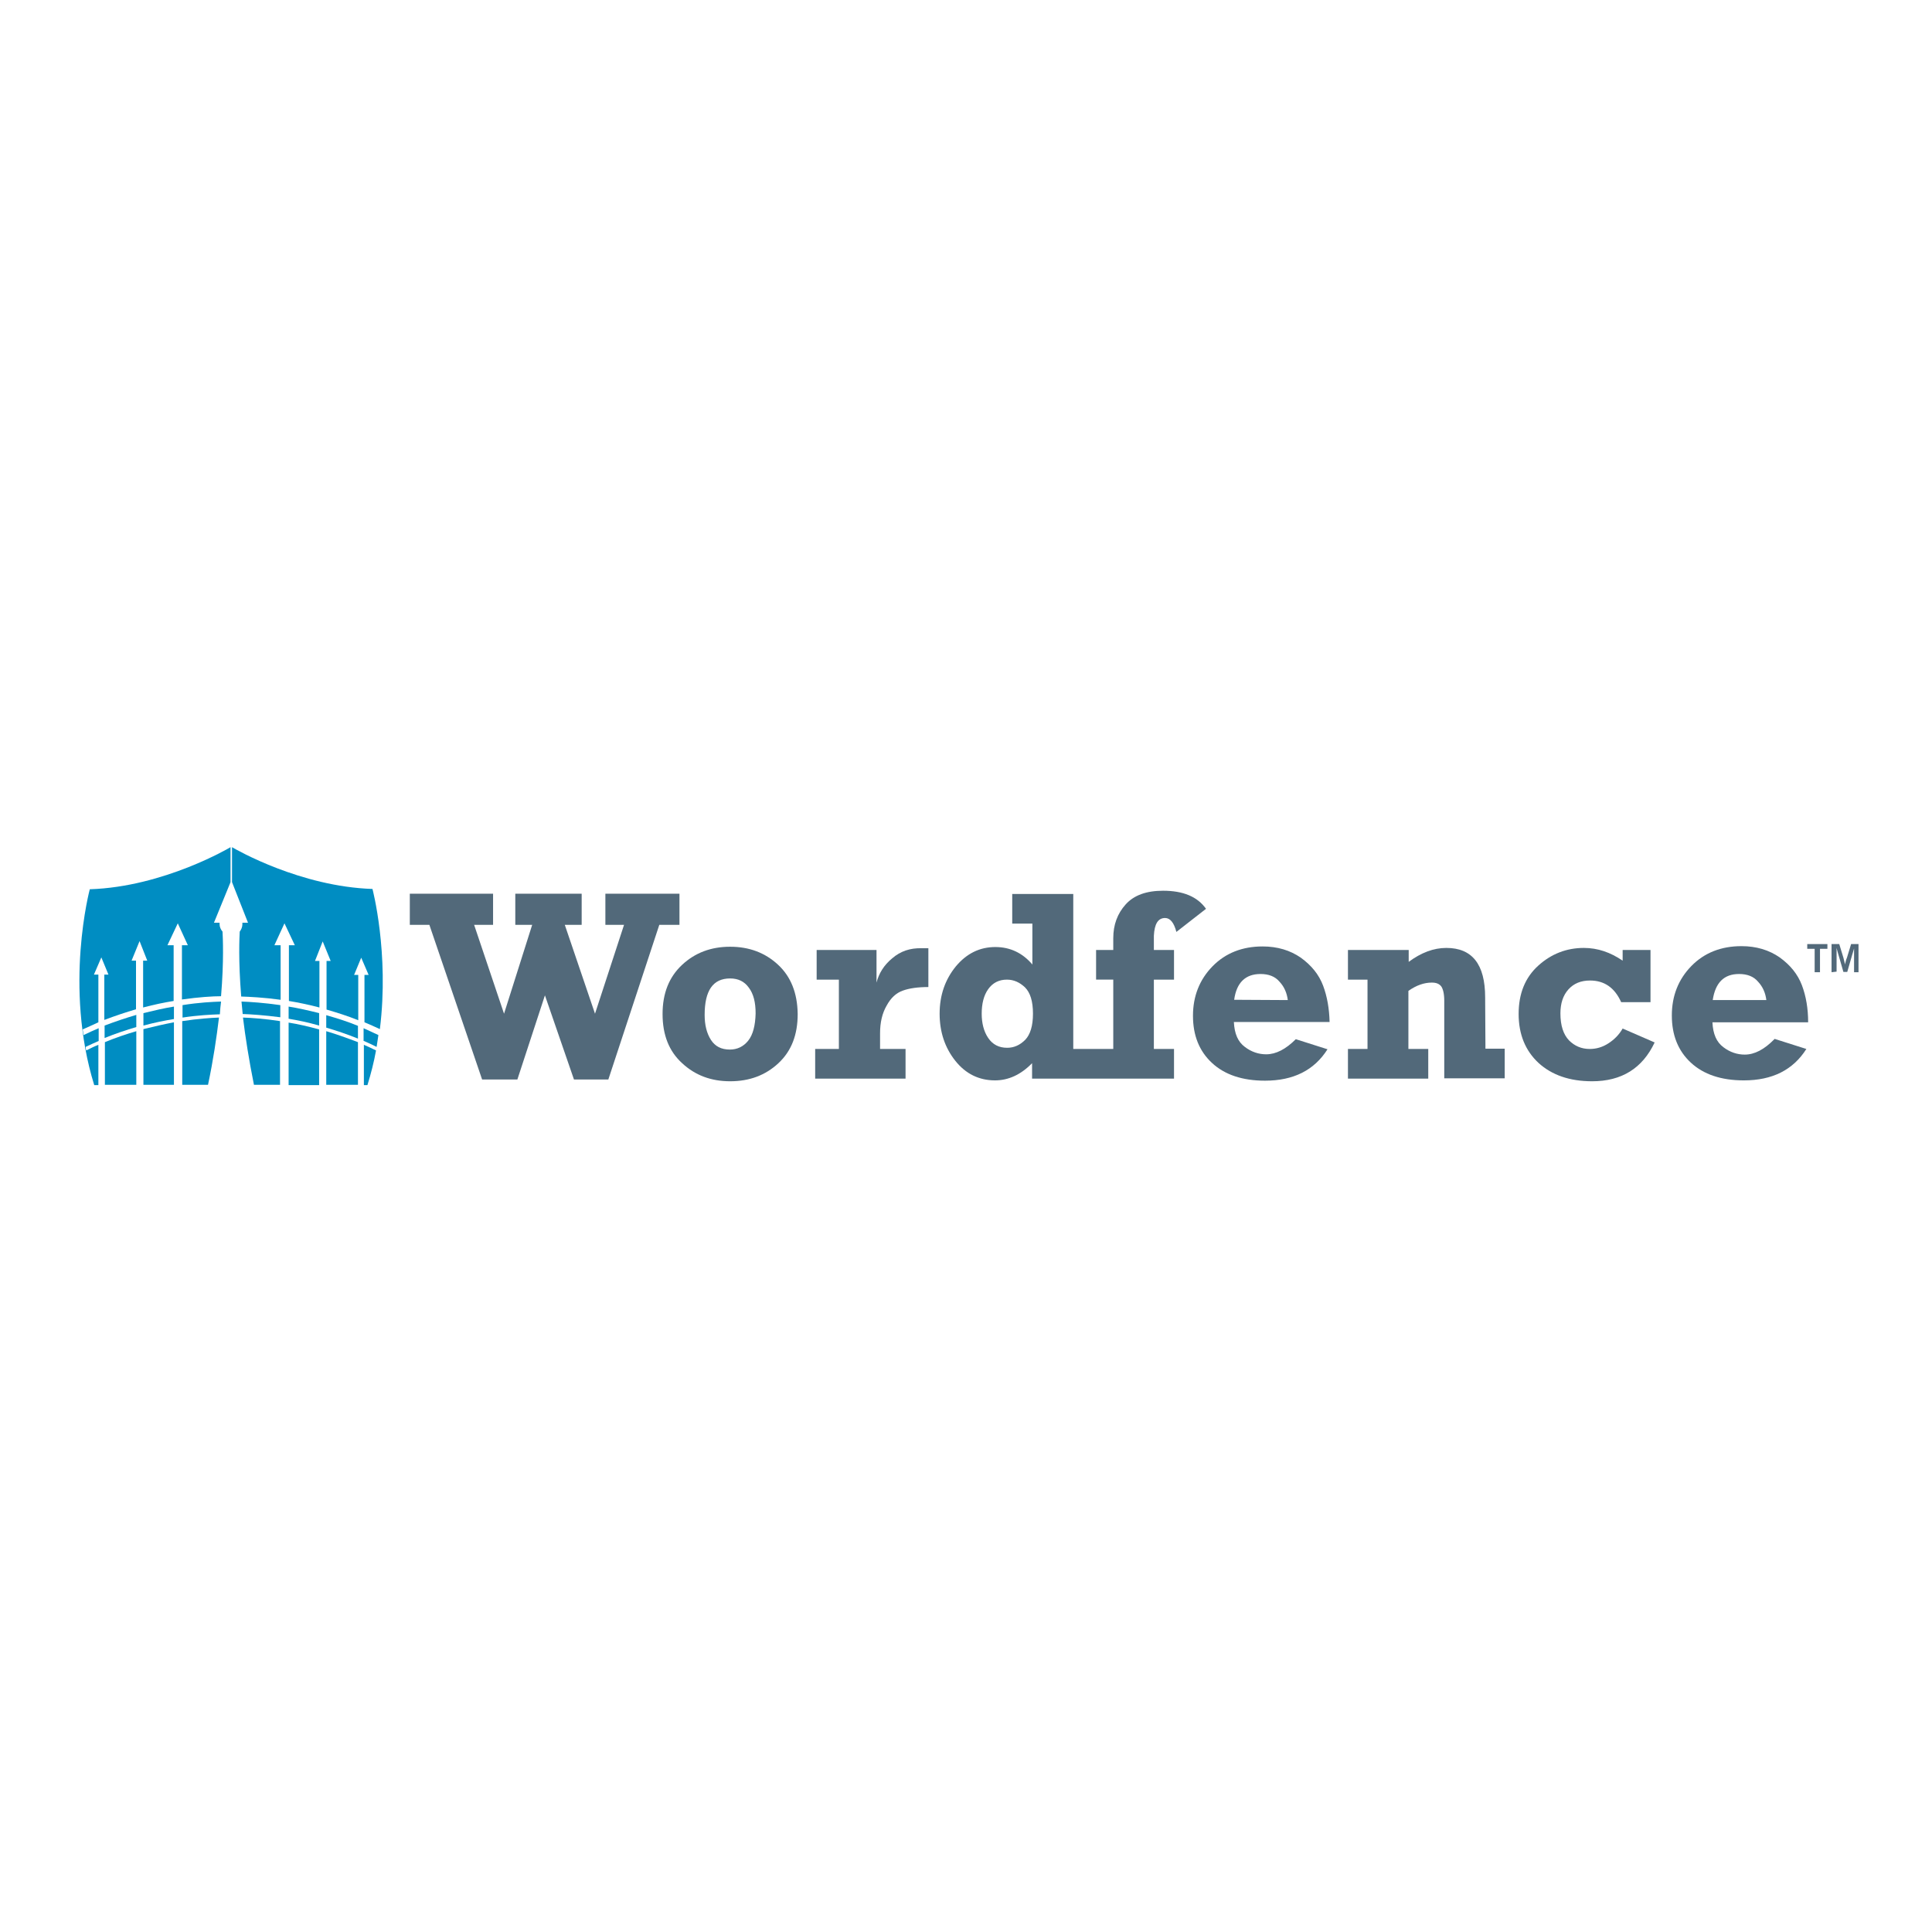 <svg xmlns="http://www.w3.org/2000/svg" xmlns:xlink="http://www.w3.org/1999/xlink" id="layer" x="0px" y="0px" viewBox="0 0 652 652" style="enable-background:new 0 0 652 652;" xml:space="preserve"><style type="text/css">	.st0{opacity:0.9;}	.st1{fill:#3F596B;}	.st2{fill:#008DC2;}</style><g>	<g class="st0">		<g>			<g>				<path class="st1" d="M393.2,309.8c1.7,0,3,1.6,3.8,4.7l10-7.8c-2.9-4.1-7.7-6.1-14.5-6.1c-5.6,0-9.8,1.5-12.6,4.6     c-2.8,3.1-4.2,6.9-4.2,11.4v4h-5.8v10h5.8v23.4h-2.3h-5.8h-5.4v-52.3h-20.6v10h6.8v13.8c-3.3-3.9-7.5-5.9-12.5-5.9     c-5.3,0-9.7,2.2-13.3,6.5c-3.6,4.4-5.5,9.7-5.5,16c0,6.2,1.8,11.5,5.3,15.9c3.5,4.4,8,6.6,13.4,6.6c4.5,0,8.7-1.9,12.5-5.8v5.2     h19.2h5.8h22.9v-10h-6.8v-23.4h6.8v-10h-6.8v-4.8C389.6,311.8,390.8,309.8,393.2,309.8z M346,350.9c-1.8,1.8-3.8,2.7-6.1,2.7     c-2.8,0-4.9-1.1-6.4-3.3c-1.5-2.2-2.2-5-2.2-8.2c0-3.4,0.7-6.2,2.2-8.3c1.5-2.1,3.6-3.2,6.3-3.2c2.3,0,4.3,0.9,6.1,2.6     c1.8,1.8,2.7,4.7,2.7,8.9C348.6,346.2,347.7,349.1,346,350.9z"></path>			</g>		</g>		<g>			<g>				<path class="st1" d="M446.5,332.6c-1.4-3.7-3.9-6.8-7.5-9.4c-3.6-2.5-7.9-3.8-12.9-3.8c-6.8,0-12.5,2.2-16.9,6.7     c-4.4,4.5-6.6,10.1-6.6,16.7c0,6.6,2.1,11.9,6.4,15.9c4.3,4,10.3,6,17.9,6c9.6,0,16.6-3.5,21.1-10.6l-10.7-3.4     c-3.4,3.4-6.7,5.1-10,5.1c-2.5,0-5-0.8-7.2-2.5c-2.3-1.7-3.5-4.4-3.7-8.4h32.3C448.6,340.5,447.9,336.3,446.5,332.6z      M416.5,337.4c0.8-5.8,3.8-8.7,8.9-8.7c2.7,0,4.9,0.8,6.4,2.6c1.6,1.7,2.5,3.8,2.8,6.2L416.5,337.4L416.5,337.4z"></path>			</g>		</g>		<g>			<g>				<path class="st1" d="M588.8,355.9c-2.5,0-5-0.8-7.2-2.5c-2.3-1.7-3.5-4.4-3.7-8.4h32.3c0-4.6-0.7-8.8-2.1-12.5     c-1.4-3.7-3.9-6.8-7.5-9.4c-3.6-2.5-7.9-3.8-12.9-3.8c-6.8,0-12.5,2.2-16.9,6.7c-4.4,4.5-6.6,10.1-6.6,16.7     c0,6.6,2.1,11.9,6.4,15.9c4.3,4,10.3,6,17.9,6c9.6,0,16.6-3.5,21.1-10.6l-10.7-3.4C595.4,354.2,592.1,355.9,588.8,355.9z      M586.9,328.7c2.7,0,4.9,0.8,6.4,2.6c1.6,1.7,2.5,3.8,2.8,6.2H578C578.9,331.6,581.8,328.7,586.9,328.7z"></path>			</g>		</g>		<g>			<path class="st1" d="M501.2,336.6c0-11.2-4.4-16.7-13.1-16.7c-4.3,0-8.5,1.6-12.7,4.7v-4h-20.5v10h6.6v23.4h-6.6v10h27.1v-10    h-6.7v-19.6c2.7-1.9,5.3-2.8,7.9-2.8c1.5,0,2.5,0.4,3.2,1.3c0.6,0.9,1,2.5,1,4.8v26.2h20.4v-10h-6.5L501.2,336.6L501.2,336.6z"></path>		</g>		<g>			<path class="st1" d="M542.8,352.1c-2,1.3-4.1,1.9-6.3,1.9c-2.8,0-5.1-1-7-2.9c-1.9-2-2.9-5-2.9-9.1c0-3.4,0.9-6.1,2.7-8.1    c1.8-2,4.2-3,7.3-3c4.8,0,8.3,2.4,10.5,7.3h9.9v-17.6h-9.4v3.6c-4.1-2.8-8.4-4.3-13.1-4.3c-5.8,0-11,2-15.4,6    c-4.4,4-6.6,9.4-6.6,16.3c0,6.9,2.3,12.4,6.7,16.5c4.5,4.1,10.5,6.2,18.1,6.2c10,0,17-4.4,21.1-13.1l-10.8-4.7    C546.4,349.2,544.8,350.8,542.8,352.1z"></path>		</g>		<g>			<polygon class="st1" points="229.3,301.6 204.3,301.6 204.3,312.1 210.6,312.1 200.8,342.1 190.6,312.1 196.3,312.1 196.3,301.6     173.9,301.6 173.9,312.1 179.6,312.1 170.1,342.1 160,312.1 166.4,312.1 166.4,301.6 138.3,301.6 138.3,312.1 144.9,312.1     162.7,364.3 174.6,364.3 183.9,335.9 193.7,364.3 205.3,364.3 222.5,312.1 229.3,312.1    "></polygon>		</g>		<g>			<path class="st1" d="M301.1,323.4c-2.8,2.3-4.5,5.1-5.3,8.2v-11h-20.2v10h7.5v23.4h-8v10h30.5v-10h-8.6v-5.3    c0-3.6,0.7-6.7,2.2-9.3c1.4-2.6,3.2-4.3,5.5-5.1c2.2-0.8,5.1-1.2,8.6-1.2V320c-0.9,0-1.6,0-2.2,0    C307.1,319.9,303.9,321,301.1,323.4z"></path>		</g>		<g>			<g>				<path class="st1" d="M262.6,325.6c-4.4-4.1-9.8-6.1-16.2-6.1c-6.4,0-11.8,2-16.2,6.1c-4.4,4.1-6.6,9.6-6.6,16.6     c0,7.1,2.2,12.6,6.6,16.6c4.4,4.1,9.8,6.1,16.2,6.1c6.5,0,11.9-2,16.3-6.1c4.4-4.1,6.5-9.6,6.5-16.6     C269.1,335.1,266.9,329.6,262.6,325.6z M252.5,351.2c-1.6,2-3.7,3-6.2,3c-2.9,0-5-1.1-6.4-3.3c-1.4-2.2-2.1-5-2.1-8.4     c0-8.2,2.8-12.3,8.6-12.3c2.7,0,4.8,1,6.3,3.1c1.6,2.1,2.3,5,2.3,8.7C254.9,346.1,254.1,349.2,252.5,351.2z"></path>			</g>		</g>	</g>	<g class="st0">		<g>			<path class="st1" d="M612.4,328.1v-7.9h-2.5v-1.6h6.8v1.6h-2.5v7.9H612.4z"></path>			<path class="st1" d="M618.1,328.1v-9.5h2.6l1.4,4.6c0.1,0.4,0.2,0.8,0.3,1.2c0.1,0.4,0.2,0.8,0.2,1.1c0.1-0.4,0.2-0.7,0.3-1.1    c0.1-0.4,0.2-0.8,0.4-1.2l1.4-4.6h2.5v9.5h-1.5v-8c-0.1,0.4-0.2,0.7-0.3,1c-0.1,0.3-0.2,0.7-0.3,1l-1.7,5.9h-1.3l-1.7-5.9    c-0.2-0.6-0.3-1.1-0.4-1.4c-0.1-0.3-0.1-0.5-0.2-0.8v8L618.1,328.1L618.1,328.1L618.1,328.1z"></path>		</g>	</g>	<g>		<path class="st2" d="M61.5,344.6v21.5h8.7c1.8-8.5,2.9-16.1,3.7-22.7C71.1,343.5,66.8,343.8,61.5,344.6z"></path>		<path class="st2" d="M29.1,354.5c-0.1-0.4-0.2-0.8-0.2-1.2c1.5-0.7,3-1.4,4.4-2V347c-1.7,0.7-3.4,1.5-5.1,2.3   c-0.1-0.6-0.2-1.3-0.3-1.9c1.8-0.8,3.6-1.6,5.3-2.4v-16.1h-1.5l2.5-5.8l2.4,5.8h-1.4v15.3c3.7-1.4,7.3-2.6,10.7-3.6v-16.4h-1.5   l2.7-6.6l2.6,6.6h-1.4V340c3.8-1,7.2-1.7,10.3-2.2V319h-2.1l3.5-7.4l3.4,7.4h-2v18.3c5.7-0.8,10.3-1.1,13.2-1.1   c1-12.1,0.6-19.8,0.5-21.8c-0.6-0.7-1-1.6-1-2.5c0-0.2,0-0.5,0-0.5h-1.9l5.6-13.7l0,0.1V286v-0.1c0,0-22.4,13.4-47.5,14.2   c0,0-8.8,32.8,1.5,66.1h1.4v-13.6C31.9,353.1,30.5,353.8,29.1,354.5z"></path>		<path class="st2" d="M48.4,347.3v18.8h10.3v-21.1C55.5,345.6,52.1,346.4,48.4,347.3z"></path>		<path class="st2" d="M35.4,351.7v14.4H46V348C42.6,349,39,350.2,35.4,351.7z"></path>		<path class="st2" d="M58.7,339.7c-3.2,0.5-6.6,1.3-10.3,2.2v4.2c3.7-1,7.2-1.7,10.3-2.2V339.7z"></path>		<path class="st2" d="M74.6,338c-2.9,0.1-7.4,0.3-13,1.2v4.2c5.3-0.8,9.7-1,12.6-1.1C74.3,340.8,74.4,339.4,74.6,338z"></path>		<path class="st2" d="M46,342.5c-3.4,1-7,2.2-10.7,3.6v4.2c3.7-1.5,7.3-2.7,10.7-3.7V342.5z"></path>		<path class="st2" d="M120.8,346.2c-3.6-1.5-7.2-2.6-10.7-3.6v4.2c3.4,1,7,2.2,10.7,3.7V346.2z"></path>		<path class="st2" d="M82,343.4c0.8,6.6,2,14.2,3.7,22.7h8.8v-21.5C89.3,343.8,85,343.5,82,343.4z"></path>		<path class="st2" d="M107.7,341.9c-3.6-0.9-7.1-1.7-10.3-2.2v4.1c3,0.5,6.5,1.2,10.3,2.3V341.9z"></path>		<path class="st2" d="M122.8,366.2h1.2c1.2-3.9,2.2-7.8,2.9-11.7c-1.4-0.7-2.7-1.3-4.1-1.9V366.2L122.8,366.2z"></path>		<path class="st2" d="M97.4,345.1v21.1h10.3v-18.8C104,346.4,100.6,345.6,97.4,345.1z"></path>		<path class="st2" d="M110.1,348v18.1h10.7v-14.4C117.1,350.3,113.5,349,110.1,348z"></path>		<path class="st2" d="M83.7,311.4h-1.9c0,0,0,0.3,0,0.5c0,1-0.4,1.8-0.9,2.5c-0.1,1.9-0.5,9.6,0.5,21.9c2.9,0.1,7.5,0.3,13.3,1.1   V319h-2.1l3.4-7.4l3.5,7.4h-2v18.8c3,0.5,6.5,1.2,10.3,2.2v-15.7h-1.5l2.6-6.6l2.7,6.6h-1.4v16.4c3.4,1,7,2.1,10.7,3.6v-15.3h-1.4   l2.4-5.8l2.5,5.8h-1.4V345c1.7,0.7,3.5,1.5,5.2,2.3c3.2-25.8-2.5-47.3-2.5-47.3c-24.2-0.8-45.7-13.1-47.4-14.1v11.8L83.7,311.4z"></path>		<path class="st2" d="M94.6,339.2c-5.6-0.8-10.2-1.1-13.1-1.2c0.1,1.4,0.3,2.7,0.4,4.2c2.9,0.1,7.3,0.4,12.7,1.1L94.6,339.2   L94.6,339.2L94.6,339.2z"></path>		<path class="st2" d="M122.8,351.3c1.4,0.6,2.9,1.3,4.3,2c0.2-1.3,0.4-2.7,0.6-4c-1.7-0.8-3.3-1.5-5-2.3V351.3z"></path>	</g></g></svg>